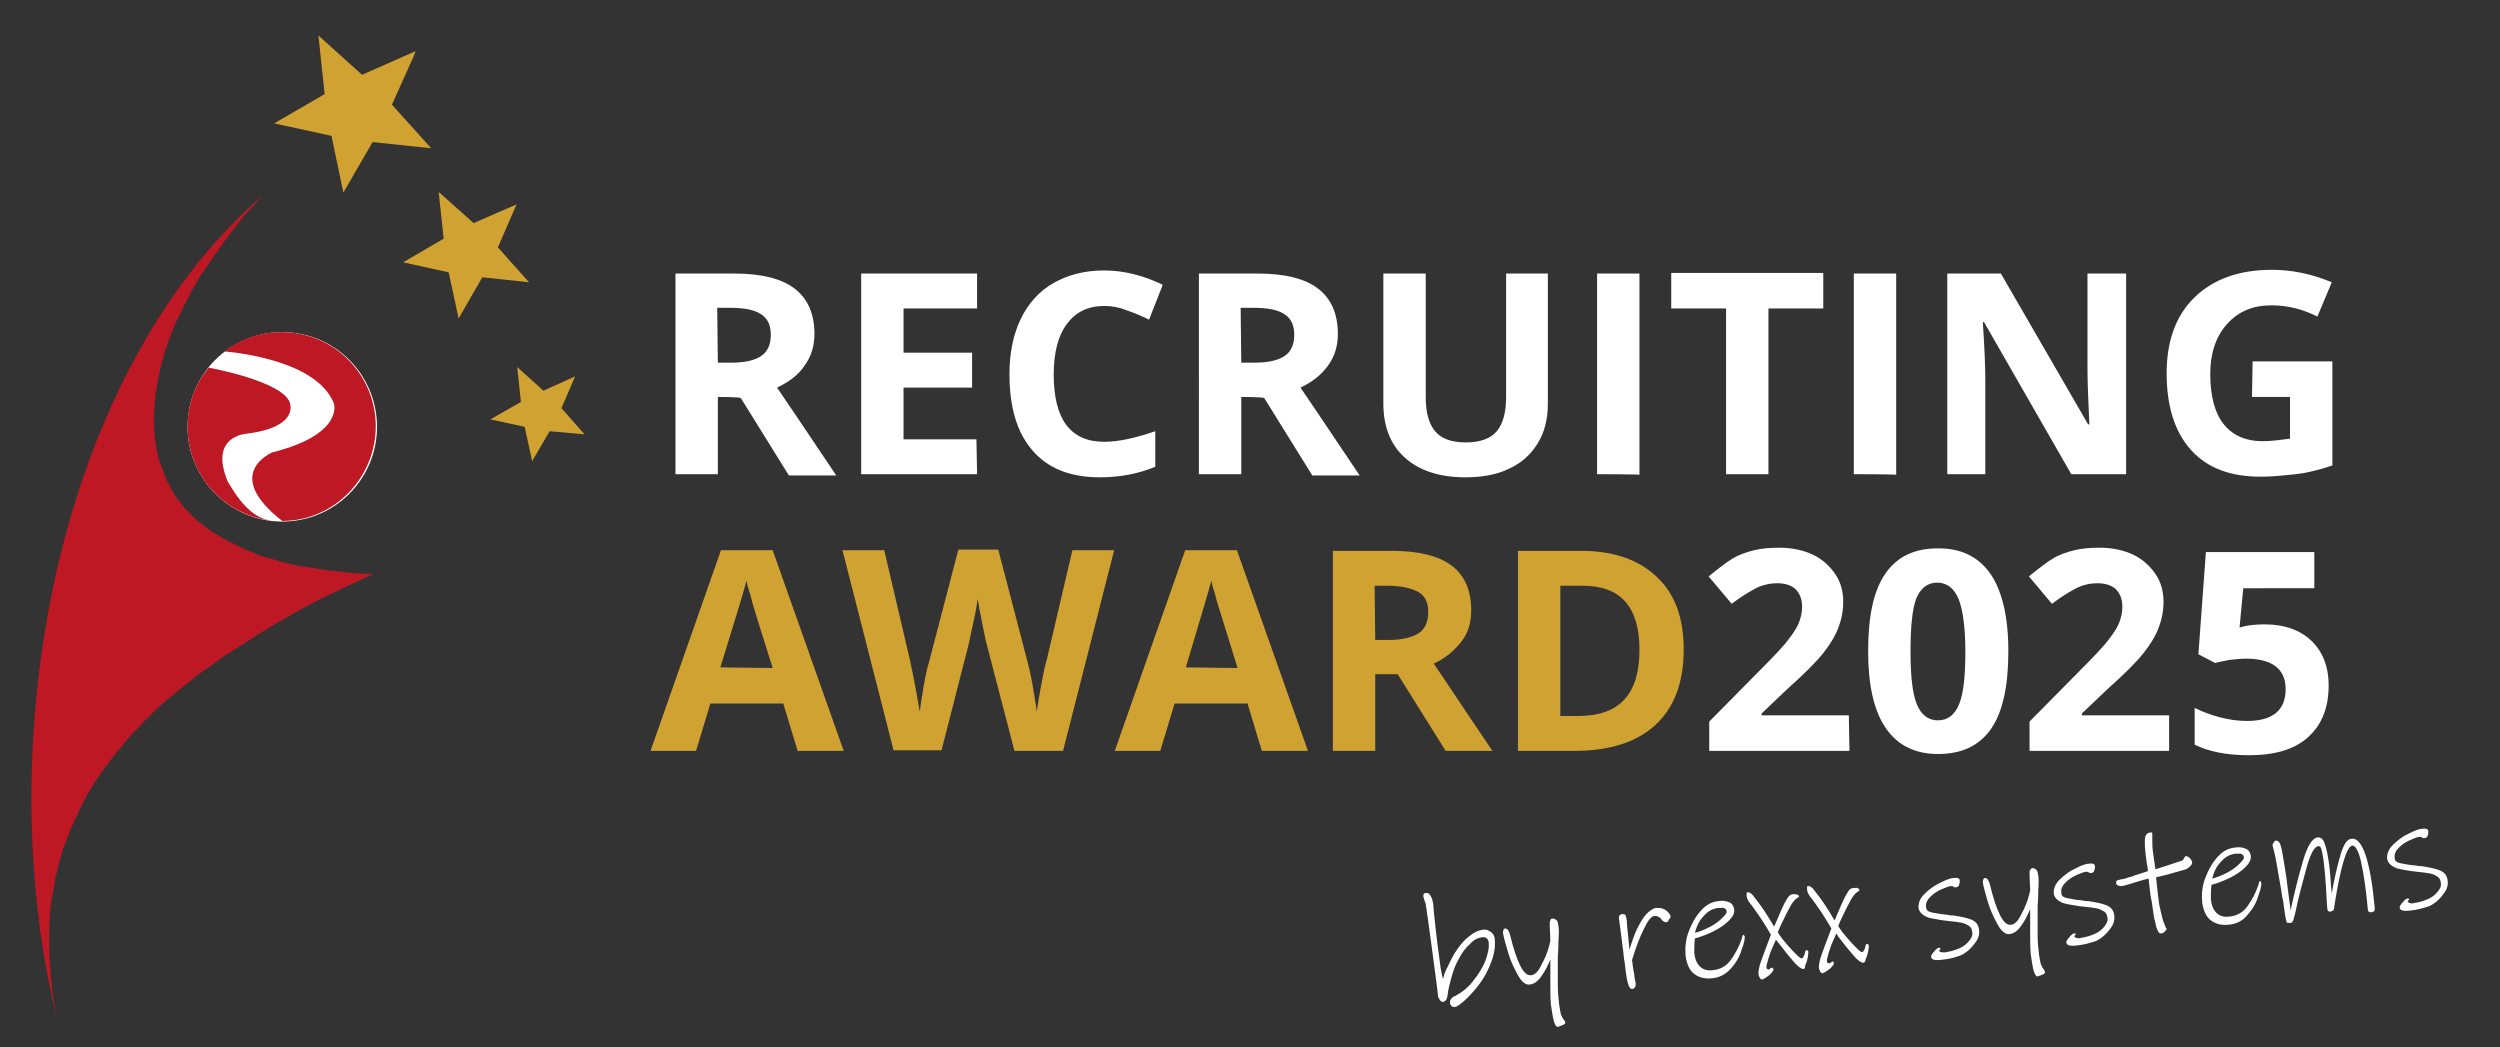 <?xml version="1.0" encoding="utf-8"?>
<!-- Generator: $$$/GeneralStr/196=Adobe Illustrator 27.6.0, SVG Export Plug-In . SVG Version: 6.00 Build 0)  -->
<svg version="1.1" id="Ebene_1" xmlns="http://www.w3.org/2000/svg" xmlns:xlink="http://www.w3.org/1999/xlink" x="0px" y="0px"
	 viewBox="0 0 401.2 168.1" style="enable-background:new 0 0 401.2 168.1;" xml:space="preserve">
<rect x="0" y="0" width="401.2" height="168.1" fill="#333333" stroke="none"/>
<style type="text/css">
	.st0{fill-rule:evenodd;clip-rule:evenodd;fill:#D0A231;}
	.st1{fill-rule:evenodd;clip-rule:evenodd;fill:#BD1823;}
	.st2{fill:#FFFFFF;}
	.st3{fill:#BD1823;}
	.st4{fill:#D0A231;}
</style>
<g>
	<g>
		<polygon class="st0" points="62.9,16.8 66.4,9 66.4,9 66.7,8.2 58.1,12 51.1,5.7 52.1,15.1 44,19.8 53.2,21.8 55.1,30.9 
			59.8,22.8 69.2,23.8 		"/>
		<polygon class="st0" points="79.9,39.7 82.9,32.8 76,35.8 70.4,30.8 71.2,38.3 64.7,42.1 72,43.7 73.6,51.1 77.4,44.5 84.9,45.3 
					"/>
		<polygon class="st0" points="90.1,65.5 92.3,60.4 87.2,62.7 83,58.9 83.6,64.5 78.7,67.3 84.2,68.5 85.4,74 88.2,69.2 93.8,69.7 
					"/>
	</g>
	<g>
		<path class="st1" d="M9.3,164.1c-0.1-0.3-0.1-0.7-0.2-1c-0.1-0.3-0.1-0.6-0.2-0.9c-0.1-0.8-0.3-1.6-0.4-2.4c0-0.2-0.1-0.4-0.1-0.6
			c-0.1-1-0.2-2-0.3-3c0-0.1,0-0.2,0-0.3C8,155,8,154.2,7.9,153.3c0-0.3,0-0.5,0-0.8c0-0.7,0-1.4,0-2.2c0-0.3,0-0.6,0-0.8
			c0-0.8,0.1-1.6,0.1-2.4c0-0.2,0-0.3,0-0.5c0.1-1,0.2-1.9,0.4-2.9c0-0.1,0.1-0.3,0.1-0.4c0.1-0.8,0.3-1.6,0.4-2.4
			c0.1-0.3,0.1-0.6,0.2-0.8c0.2-0.7,0.3-1.4,0.5-2c0.1-0.3,0.1-0.6,0.2-0.8c0.2-0.8,0.5-1.5,0.8-2.3c0.1-0.1,0.1-0.3,0.2-0.5
			c0.3-0.9,0.7-1.8,1.1-2.7c0.1-0.2,0.2-0.4,0.3-0.6c0.3-0.7,0.7-1.4,1-2.1c0.1-0.3,0.3-0.6,0.4-0.8c0.3-0.6,0.7-1.3,1.1-1.9
			c0.2-0.3,0.3-0.6,0.5-0.8c0.5-0.7,0.9-1.5,1.5-2.2c0.1-0.1,0.2-0.3,0.3-0.4c0.6-0.9,1.3-1.7,2-2.6c0.2-0.2,0.4-0.4,0.5-0.6
			c0.5-0.6,1.1-1.3,1.6-1.9c0.2-0.3,0.5-0.6,0.8-0.8c0.5-0.6,1.1-1.2,1.7-1.8c0.3-0.3,0.5-0.5,0.8-0.8c0.7-0.7,1.5-1.4,2.3-2.1
			c0.1-0.1,0.2-0.2,0.4-0.3c0.9-0.8,1.9-1.6,2.9-2.4c0.3-0.2,0.6-0.4,0.9-0.7c0.7-0.6,1.5-1.2,2.3-1.7c0.4-0.3,0.7-0.5,1.1-0.8
			c0.8-0.6,1.5-1.1,2.3-1.6c0.4-0.2,0.7-0.5,1.1-0.7c1.1-0.7,2.2-1.4,3.3-2.1c0.1-0.1,0.2-0.1,0.3-0.2c1.2-0.8,2.5-1.5,3.8-2.3
			c0.4-0.2,0.8-0.4,1.2-0.7c1-0.5,1.9-1.1,2.9-1.6c0.5-0.3,1-0.5,1.5-0.8c1-0.5,2-1,3.1-1.5c0.5-0.2,0.9-0.5,1.4-0.7
			c1.5-0.7,3.1-1.4,4.7-2.2c-1.3,0-2.6-0.1-3.9-0.2c-0.2,0-0.5,0-0.7-0.1c-1.2-0.1-2.4-0.2-3.5-0.4c-0.2,0-0.4-0.1-0.6-0.1
			C50.1,91.1,49,91,48,90.8h-0.1c-1.1-0.2-2.1-0.5-3-0.7c-0.2-0.1-0.4-0.1-0.6-0.2c-0.9-0.3-1.8-0.5-2.7-0.8
			c-0.2-0.1-0.3-0.1-0.4-0.2c-0.8-0.3-1.6-0.6-2.4-1c-0.1,0-0.1-0.1-0.2-0.1c-0.8-0.4-1.5-0.7-2.2-1.1c-0.1-0.1-0.3-0.2-0.4-0.2
			c-0.7-0.4-1.3-0.8-2-1.2c-0.1-0.1-0.2-0.1-0.3-0.2c-0.6-0.4-1.1-0.9-1.7-1.3c-0.1-0.1-0.1-0.1-0.2-0.1c-0.5-0.5-1-1-1.5-1.5
			c-0.1-0.1-0.2-0.2-0.3-0.3c-0.5-0.5-0.9-1-1.3-1.6c-0.1-0.1-0.1-0.2-0.2-0.2c-0.4-0.5-0.7-1.1-1-1.6c0-0.1-0.1-0.1-0.1-0.2
			c-0.3-0.6-0.6-1.2-0.9-1.8c0-0.1-0.1-0.2-0.1-0.4c-0.2-0.6-0.5-1.2-0.7-1.8c0-0.1,0-0.2-0.1-0.2c-0.2-0.6-0.3-1.2-0.4-1.8
			c0-0.1,0-0.2-0.1-0.3c-0.1-0.7-0.2-1.3-0.3-2c0-0.1,0-0.3,0-0.4c-0.1-0.7-0.1-1.4-0.1-2c0-0.1,0-0.1,0-0.2c0-0.7,0-1.3,0.1-2
			c0-0.1,0-0.2,0-0.3c0.1-0.7,0.1-1.4,0.2-2.1c0-0.1,0-0.3,0.1-0.4c0.1-0.7,0.2-1.5,0.4-2.2c0,0,0-0.1,0-0.2
			c0.2-0.7,0.3-1.4,0.5-2.1c0-0.1,0.1-0.2,0.1-0.4c0.2-0.7,0.4-1.5,0.7-2.2c0-0.1,0.1-0.3,0.1-0.4c0.3-0.8,0.5-1.5,0.9-2.2
			c0,0,0,0,0-0.1c0.3-0.7,0.6-1.5,1-2.2c0.1-0.1,0.1-0.3,0.2-0.4c0.3-0.7,0.7-1.5,1.1-2.2c0.1-0.1,0.1-0.3,0.2-0.4
			c0.4-0.8,0.8-1.5,1.2-2.2l0,0c0.4-0.8,0.9-1.5,1.4-2.2c0.1-0.1,0.2-0.3,0.3-0.4c0.5-0.7,0.9-1.4,1.4-2.1c0.1-0.1,0.2-0.2,0.3-0.4
			c0.5-0.7,1-1.4,1.5-2.1c0,0,0-0.1,0.1-0.1c0.5-0.7,1.1-1.4,1.6-2.1c0.1-0.1,0.2-0.3,0.3-0.4c0.5-0.7,1.1-1.3,1.7-2
			c0.1-0.1,0.2-0.2,0.3-0.3c0.6-0.6,1.1-1.3,1.7-1.9l0.1-0.1C8.1,60.9-1.6,120.9,9.3,164.1z"/>
		<g>
			<circle class="st2" cx="45.3" cy="68.5" r="15.1"/>
			<path class="st2" d="M30.1,68.5c0-8.4,6.8-15.2,15.2-15.2s15.2,6.8,15.2,15.2s-6.8,15.2-15.2,15.2S30.1,76.8,30.1,68.5"/>
			<path class="st1" d="M43.4,83.5h-0.2c-7.4-1-13.1-7.4-13.1-15c0-3.6,1.2-6.9,3.4-9.5c0,0,12.7,2.3,13.1,6c0,0.1,1,3.6-7,4.6
				c0,0-6.2,0.3-3,7.8C36.7,77.3,39.4,83.1,43.4,83.5"/>
			<path class="st3" d="M45.3,83.6c-9.8-7.6-1.6-11-1.6-11c11.5-2.9,9.9-7.8,9.9-7.8C50.8,57.4,36,56.4,36,56.4
				c2.6-2,5.8-3.1,9.2-3.1c8.4,0,15.1,6.8,15.1,15.1S53.6,83.6,45.3,83.6"/>
		</g>
	</g>
</g>
<g>
	<path class="st2" d="M115.2,63.7v12.4h-6.8V43.9h9.4c4.4,0,7.6,0.8,9.7,2.4c2.1,1.6,3.2,4,3.2,7.3c0,1.9-0.5,3.6-1.6,5.1
		c-1,1.5-2.5,2.6-4.4,3.5c4.9,7.2,8,11.9,9.5,14.1h-7.6l-7.7-12.4C118.8,63.7,115.2,63.7,115.2,63.7z M115.2,58.2h2.2
		c2.2,0,3.8-0.4,4.8-1.1s1.5-1.8,1.5-3.4c0-1.5-0.5-2.6-1.6-3.3s-2.7-1-4.9-1h-2.1L115.2,58.2L115.2,58.2z"/>
	<path class="st2" d="M156.8,76.1h-18.6V43.9h18.6v5.6H145v7.1h11v5.6h-11v8.3h11.7L156.8,76.1L156.8,76.1z"/>
	<path class="st2" d="M177.2,49.1c-2.6,0-4.6,1-6,2.9s-2.1,4.6-2.1,8.1c0,7.2,2.7,10.8,8.1,10.8c2.3,0,5-0.6,8.2-1.7v5.7
		c-2.6,1.1-5.6,1.7-8.9,1.7c-4.7,0-8.3-1.4-10.8-4.3S162,65.4,162,60c0-3.3,0.6-6.3,1.8-8.8s3-4.5,5.3-5.8s5-2,8.1-2
		s6.3,0.8,9.4,2.3l-2.2,5.6c-1.2-0.6-2.4-1.1-3.6-1.5C179.6,49.3,178.4,49.1,177.2,49.1z"/>
	<path class="st2" d="M199.2,63.7v12.4h-6.8V43.9h9.4c4.4,0,7.6,0.8,9.7,2.4c2.1,1.6,3.2,4,3.2,7.3c0,1.9-0.5,3.6-1.6,5.1
		s-2.5,2.6-4.4,3.5c4.9,7.2,8,11.9,9.5,14.1h-7.6l-7.7-12.4C202.8,63.7,199.2,63.7,199.2,63.7z M199.2,58.2h2.2
		c2.2,0,3.8-0.4,4.8-1.1s1.5-1.8,1.5-3.4c0-1.5-0.5-2.6-1.6-3.3s-2.7-1-4.9-1h-2.1L199.2,58.2C199.1,58.2,199.2,58.2,199.2,58.2z"/>
	<path class="st2" d="M248.4,43.9v20.9c0,2.4-0.5,4.5-1.6,6.3s-2.6,3.2-4.6,4.1c-2,1-4.4,1.4-7.1,1.4c-4.1,0-7.4-1.1-9.7-3.2
		s-3.4-5-3.4-8.7V43.9h6.8v19.8c0,2.5,0.5,4.3,1.5,5.5s2.6,1.8,5,1.8c2.2,0,3.9-0.6,4.9-1.8c1-1.2,1.5-3,1.5-5.5V43.9H248.4z"/>
	<path class="st2" d="M256.3,76.1V43.9h6.8v32.3C263.2,76.1,256.3,76.1,256.3,76.1z"/>
	<path class="st2" d="M283.8,76.1H277V49.5h-8.8v-5.7h24.4v5.7h-8.8L283.8,76.1L283.8,76.1z"/>
	<path class="st2" d="M297.5,76.1V43.9h6.8v32.3C304.3,76.1,297.5,76.1,297.5,76.1z"/>
	<path class="st2" d="M341.1,76.1h-8.7l-14-24.4h-0.2c0.3,4.3,0.4,7.4,0.4,9.2v15.2h-6.1V43.9h8.6l14,24.2h0.2
		c-0.2-4.2-0.3-7.2-0.3-8.9V43.9h6.2v32.2H341.1z"/>
	<path class="st2" d="M361.5,58h12.8v16.7c-2.1,0.7-4,1.2-5.9,1.4s-3.7,0.4-5.6,0.4c-4.9,0-8.6-1.4-11.2-4.3s-3.9-7-3.9-12.3
		c0-5.2,1.5-9.3,4.5-12.2s7.1-4.4,12.4-4.4c3.3,0,6.5,0.7,9.6,2l-2.3,5.5c-2.4-1.2-4.8-1.8-7.4-1.8c-3,0-5.3,1-7.1,3
		c-1.8,2-2.7,4.7-2.7,8c0,3.5,0.7,6.2,2.1,8s3.5,2.8,6.3,2.8c1.4,0,2.9-0.2,4.4-0.4v-6.7h-6.1L361.5,58C361.4,58,361.5,58,361.5,58z
		"/>
</g>
<g>
	<path class="st4" d="M128,120.5l-2.3-7.6H114l-2.3,7.6h-7.3l11.3-32.2h8.3l11.4,32.2H128z M124,107.2c-2.2-6.9-3.4-10.8-3.6-11.8
		c-0.3-0.9-0.5-1.6-0.6-2.2c-0.5,1.9-1.9,6.5-4.2,13.9L124,107.2L124,107.2z"/>
	<path class="st4" d="M170.6,120.5h-7.8l-4.4-16.9c-0.2-0.6-0.4-1.8-0.8-3.7c-0.4-1.9-0.6-3.1-0.7-3.8c-0.1,0.8-0.3,2.1-0.7,3.8
		s-0.6,3-0.8,3.7l-4.3,16.8h-7.7l-8.2-32.1h6.7l4.1,17.5c0.7,3.2,1.2,6,1.6,8.4c0.1-0.8,0.3-2.1,0.6-3.9s0.6-3.1,0.9-4.1l4.7-18h6.4
		l4.7,18c0.2,0.8,0.5,2,0.8,3.7s0.5,3.1,0.7,4.3c0.1-1.1,0.4-2.6,0.7-4.3c0.3-1.7,0.6-3.1,0.9-4.1l4.1-17.5h6.7L170.6,120.5z"/>
	<path class="st4" d="M202.5,120.5l-2.3-7.6h-11.7l-2.3,7.6h-7.3l11.3-32.2h8.3l11.4,32.2H202.5z M198.6,107.2
		c-2.1-6.9-3.4-10.8-3.6-11.8c-0.3-0.9-0.5-1.6-0.6-2.2c-0.5,1.9-1.9,6.5-4.1,13.9L198.6,107.2L198.6,107.2z"/>
	<path class="st4" d="M220.7,108.2v12.3h-6.8V88.4h9.4c4.4,0,7.6,0.8,9.7,2.4c2.1,1.6,3.1,4,3.1,7.2c0,1.9-0.5,3.6-1.6,5
		s-2.5,2.6-4.4,3.5c4.8,7.2,8,11.9,9.4,14H232l-7.7-12.3H220.7L220.7,108.2L220.7,108.2z M220.7,102.7h2.2c2.1,0,3.7-0.4,4.8-1.1
		c1-0.7,1.5-1.8,1.5-3.4c0-1.5-0.5-2.6-1.6-3.2s-2.7-1-4.9-1h-2.1L220.7,102.7L220.7,102.7z"/>
	<path class="st4" d="M270.2,104.2c0,5.3-1.5,9.3-4.5,12.1s-7.4,4.2-13,4.2h-9.1V88.4h10.1c5.2,0,9.3,1.4,12.2,4.2
		C268.8,95.3,270.2,99.2,270.2,104.2z M263.1,104.3c0-6.9-3-10.3-9.1-10.3h-3.6v20.9h2.9C259.9,114.9,263.1,111.4,263.1,104.3z"/>
</g>
<g>
	<path class="st2" d="M296.8,120.5h-22.5v-4.7l8.1-8.2c2.4-2.4,4-4.1,4.7-5.1c0.7-0.9,1.3-1.8,1.6-2.6s0.5-1.6,0.5-2.5
		c0-1.3-0.4-2.2-1.1-2.9c-0.7-0.6-1.7-0.9-2.9-0.9c-1.2,0-2.5,0.3-3.6,0.9s-2.4,1.4-3.7,2.4l-3.7-4.4c1.6-1.3,2.9-2.3,3.9-2.9
		s2.2-1,3.4-1.3s2.6-0.4,4.1-0.4c2,0,3.8,0.4,5.3,1.1s2.7,1.8,3.6,3.1s1.3,2.8,1.3,4.5c0,1.5-0.3,2.9-0.8,4.2
		c-0.5,1.3-1.3,2.6-2.4,4s-3,3.3-5.8,5.8l-4.1,3.9v0.3h14L296.8,120.5L296.8,120.5z"/>
	<path class="st2" d="M322.3,104.5c0,5.6-0.9,9.8-2.8,12.5s-4.7,4-8.5,4c-3.7,0-6.5-1.4-8.4-4.2s-2.8-6.9-2.8-12.3
		c0-5.7,0.9-9.8,2.8-12.5s4.6-4,8.5-4c3.7,0,6.5,1.4,8.4,4.2C321.3,94.9,322.3,99,322.3,104.5z M306.6,104.5c0,3.9,0.3,6.8,1,8.5
		s1.8,2.6,3.4,2.6s2.7-0.9,3.4-2.6s1-4.5,1-8.4s-0.4-6.8-1.1-8.5s-1.9-2.6-3.4-2.6c-1.6,0-2.7,0.9-3.4,2.6
		C306.9,97.7,306.6,100.5,306.6,104.5z"/>
	<path class="st2" d="M348.1,120.5h-22.4v-4.7l8.1-8.2c2.4-2.4,4-4.1,4.7-5.1c0.7-0.9,1.3-1.8,1.6-2.6s0.5-1.6,0.5-2.5
		c0-1.3-0.4-2.2-1.1-2.9c-0.7-0.6-1.7-0.9-2.9-0.9c-1.2,0-2.5,0.3-3.6,0.9s-2.4,1.4-3.7,2.4l-3.7-4.4c1.6-1.3,2.9-2.3,3.9-2.9
		s2.2-1,3.4-1.3s2.6-0.4,4.1-0.4c2,0,3.8,0.4,5.3,1.1s2.7,1.8,3.6,3.1s1.3,2.8,1.3,4.5c0,1.5-0.3,2.9-0.8,4.2
		c-0.5,1.3-1.3,2.6-2.4,4s-3,3.3-5.8,5.8l-4.1,3.9v0.3h14V120.5L348.1,120.5z"/>
	<path class="st2" d="M363.5,100.2c3.1,0,5.6,0.9,7.4,2.6c1.8,1.7,2.8,4.1,2.8,7.2c0,3.6-1.1,6.3-3.3,8.3s-5.4,2.9-9.5,2.9
		c-3.6,0-6.5-0.6-8.7-1.7v-5.9c1.2,0.6,2.5,1.1,4,1.5c1.5,0.4,3,0.6,4.4,0.6c4.1,0,6.2-1.7,6.2-5.1c0-3.2-2.1-4.9-6.4-4.9
		c-0.8,0-1.6,0.1-2.6,0.2c-0.9,0.2-1.7,0.3-2.3,0.5l-2.7-1.4l1.2-16.4h17.4v5.8H360l-0.6,6.3l0.8-0.2
		C361.1,100.3,362.2,100.2,363.5,100.2z"/>
</g>
<g>
	<path class="st2" d="M235,160.6c-0.7,0.6-1.2,1-1.6,1c-0.2,0-0.3,0-0.5-0.2c-0.1-0.1-0.2-0.3-0.2-0.5c0-0.2,0-0.4,0.2-0.6
		c0.1-0.2,0.4-0.4,0.7-0.5c1.1-0.6,2.1-1.4,2.9-2.5c0.8-1,1.5-2.1,1.9-3.2c0.4-1.1,0.6-2,0.5-2.8c0-0.3-0.1-0.5-0.3-0.7
		s-0.4-0.2-0.7-0.2c-0.7,0.1-1.4,0.4-2,1.1c-0.7,0.6-1.3,1.4-1.8,2.4c-0.4,0.7-0.8,1.6-1.1,2.7s-0.6,2.1-0.7,3.2
		c-0.1,0.6-0.3,0.9-0.8,1c-0.1,0-0.3-0.1-0.4-0.3c-0.2-0.2-0.2-0.4-0.3-0.5c-0.2-1.9-0.6-4.7-1.1-8.5c-0.5-3.7-0.8-5.8-0.9-6.4
		c0-0.1,0-0.2-0.1-0.3c0-0.1-0.1-0.2-0.1-0.3c0-0.1-0.1-0.2-0.1-0.3c0-0.1,0-0.2-0.1-0.3c0-0.4,0.1-0.6,0.5-0.6
		c0.3,0,0.5,0.1,0.7,0.5c0.2,0.3,0.3,0.7,0.4,1.2l0.1,1.3c0.4,3.9,0.8,7,1.1,9.1c0.2,1,0.3,1.6,0.4,1.7c0.1-0.6,0.3-1.2,0.7-1.9
		c0.3-0.7,0.7-1.4,1-2c0.7-1.1,1.4-2.1,2.3-2.8c0.8-0.7,1.6-1.1,2.4-1.2c0.5-0.1,0.9,0.1,1.3,0.4c0.4,0.3,0.6,0.8,0.6,1.4
		c0.1,1.4-0.3,3-1.2,4.8C237.9,157.5,236.6,159.1,235,160.6z"/>
	<path class="st2" d="M250.1,151c0,1.5-0.1,2.3-0.1,2.5c0,2.1,0,3.6,0,4.7c0,1.1,0.1,2,0.2,2.9c0.1,0.7,0.2,1.3,0.3,1.7
		c0.2,0.4,0.3,0.7,0.5,0.9c0.2,0.2,0.2,0.4,0.2,0.4c0,0.1-0.1,0.3-0.4,0.4c-0.3,0.1-0.5,0.2-0.8,0.3c-0.2,0-0.4-0.2-0.6-0.8
		c-0.2-0.6-0.3-1.5-0.5-2.7c-0.1-0.9-0.1-2.2-0.1-3.8l0-3.5c-0.4,0.9-0.8,1.8-1.4,2.6c-0.6,0.9-1.2,1.3-1.9,1.4
		c-0.6,0.1-1.3-0.4-1.9-1.5c-0.6-1.1-1.2-2.3-1.6-3.7c-0.4-1.4-0.7-2.4-0.8-3.1c0-0.4,0.1-0.6,0.3-0.7c0.4,0,0.6,0.3,0.8,0.9
		c1.1,4.5,2.2,6.8,3.4,6.6c0.4,0,0.8-0.3,1.1-0.7c0.3-0.4,0.6-1,1-1.8c0.2-0.4,0.4-0.9,0.6-1.5c0.2-0.6,0.3-1.1,0.4-1.5l-0.1-2.5
		c0-0.4,0-0.7,0.1-0.8c0-0.2,0.2-0.3,0.4-0.3c0.2,0,0.3,0.1,0.5,0.2s0.3,0.4,0.3,0.5C250.2,148.9,250.2,149.7,250.1,151z"/>
	<path class="st2" d="M267.4,148c-0.1,0-0.2,0-0.4-0.1c-0.1-0.1-0.3-0.2-0.4-0.4c-0.1-0.2-0.3-0.3-0.5-0.4c-0.2-0.1-0.4-0.1-0.6-0.1
		c-0.5,0-1.1,0.8-1.7,2.1c-0.7,1.4-1.3,3-1.9,5c0.1,0.4,0.1,0.9,0.2,1.4s0.2,1,0.2,1.3l0.2,1c0,0.2,0,0.4-0.1,0.6s-0.3,0.3-0.5,0.3
		c-0.3,0-0.5-0.3-0.7-1.1c-0.2-0.7-0.3-1.8-0.5-3.3c-0.1-0.4-0.1-0.9-0.2-1.6c-0.1-0.7-0.2-1.5-0.3-2.4c-0.2-1.4-0.3-2.4-0.4-3
		c0-0.4,0.2-0.6,0.6-0.6c0.3,0,0.5,0.1,0.5,0.3c0.1,0.2,0.2,0.7,0.2,1.4l0.4,4c0.4-1.3,0.8-2.5,1.3-3.5c0.5-1,1-1.8,1.5-2.3
		c0.5-0.5,1-0.8,1.4-0.9c0.4,0,0.7,0,1.1,0.1c0.3,0.1,0.6,0.3,0.9,0.6c0.2,0.2,0.4,0.5,0.4,0.7c0,0.1-0.1,0.3-0.3,0.5
		C267.7,147.9,267.6,148,267.4,148z"/>
	<path class="st2" d="M280,150.4c0,0.3-0.1,1-0.5,2c-0.3,1.1-0.9,2.1-1.7,3s-1.8,1.5-3.1,1.6c-1.1,0.1-2-0.1-2.8-0.7
		s-1.2-1.6-1.4-2.9c-0.1-1.3,0-2.6,0.5-3.9c0.5-1.3,1.1-2.4,2-3.4s1.8-1.4,2.9-1.5c0.6-0.1,1.1,0,1.6,0.2c0.5,0.2,0.7,0.6,0.8,1.1
		c0.1,0.6-0.2,1.2-0.8,1.8c-0.6,0.6-1.4,1.2-2.4,1.7c-1,0.5-2,0.9-3.1,1.2c-0.1,0.8-0.1,1.5-0.1,2.3c0.1,1,0.4,1.7,0.9,2.2
		c0.5,0.5,1.2,0.7,2,0.6c1.3-0.1,2.3-0.7,3-1.7c0.7-1,1.3-2.1,1.7-3.3c0-0.1,0.1-0.2,0.1-0.4c0.1-0.2,0.1-0.3,0.2-0.3
		C279.9,150.1,280,150.2,280,150.4z M275.7,145.7c-0.6,0.1-1.2,0.3-1.8,0.8c-0.5,0.5-1,1-1.3,1.6s-0.5,1.2-0.6,1.6
		c0.8-0.2,1.5-0.5,2.3-0.9c0.8-0.4,1.5-0.9,2-1.4c0.5-0.5,0.8-0.8,0.8-1.1c0-0.3-0.2-0.5-0.5-0.6
		C276.4,145.7,276.1,145.7,275.7,145.7z"/>
	<path class="st2" d="M289.4,155.5c-0.3,0-0.8-0.3-1.5-1.1c-0.7-0.8-1.5-1.8-2.5-3.1l-0.4-0.5c-0.3,0.6-0.5,1.2-0.7,1.6
		c-0.2,0.4-0.3,0.9-0.5,1.4c-0.2,0.8-0.4,1.3-0.3,1.5c0,0.2,0.2,0.3,0.4,0.3c0,0,0.1-0.1,0.2-0.2c0.1-0.1,0.2-0.1,0.2-0.1
		c0.1,0,0.2,0,0.2,0.1c0.1,0,0.1,0.1,0.1,0.2c0,0.1-0.1,0.3-0.3,0.5c-0.2,0.3-0.5,0.5-0.8,0.7c-0.3,0.2-0.5,0.3-0.7,0.4
		c-0.1,0-0.3-0.1-0.4-0.3c-0.1-0.2-0.2-0.4-0.2-0.7c0-0.4,0.1-1.1,0.4-1.9c0.3-0.8,0.7-2,1.3-3.5l0.3-0.8c-0.4-0.7-0.9-1.5-1.6-2.6
		c-0.7-1-1.3-1.9-1.8-2.5c-0.3-0.4-0.5-0.8-0.5-1.2c0-0.2,0-0.3,0-0.4c0-0.1,0.1-0.1,0.2-0.1c0.2,0,0.3,0,0.5,0.2
		c0.2,0.1,0.4,0.4,0.7,0.8c0.9,1.1,1.9,2.6,3,4.5c0.1-0.1,0.2-0.5,0.5-1.1c0.4-1,0.8-1.9,1.2-2.7c0.3-0.5,0.5-0.9,0.7-1.1
		c0.2-0.2,0.4-0.3,0.8-0.3c0.5,0,0.7,0.1,0.8,0.3c0,0.1,0,0.1-0.1,0.2c0,0-0.2,0.1-0.3,0.2c-0.2,0.1-0.3,0.3-0.5,0.5
		c-0.3,0.3-0.6,1-1.1,1.9c-0.5,1-1,2-1.4,3c0.4,0.7,0.9,1.3,1.5,2c0.6,0.7,1.1,1.2,1.5,1.6c0.4,0.4,0.7,0.6,0.8,0.6
		c0.2,0,0.4-0.3,0.5-0.7c0-0.1,0.1-0.2,0.1-0.4c0-0.1,0.1-0.2,0.2-0.2c0.2,0,0.3,0.1,0.3,0.2c0,0.2,0,0.5-0.1,1
		c-0.1,0.4-0.2,0.9-0.4,1.2C289.7,155.3,289.6,155.5,289.4,155.5z"/>
	<path class="st2" d="M299,154.5c-0.3,0-0.8-0.3-1.5-1.1c-0.7-0.8-1.5-1.8-2.5-3.1l-0.3-0.5c-0.3,0.6-0.5,1.2-0.7,1.6
		c-0.2,0.4-0.3,0.9-0.5,1.4c-0.2,0.8-0.4,1.3-0.3,1.5c0,0.2,0.2,0.3,0.4,0.3c0.1,0,0.1-0.1,0.2-0.1c0.1-0.1,0.2-0.1,0.2-0.2
		c0.1,0,0.2,0,0.2,0.1c0.1,0,0.1,0.1,0.1,0.2c0,0.1-0.1,0.3-0.3,0.5c-0.2,0.3-0.5,0.5-0.8,0.7c-0.3,0.2-0.5,0.3-0.7,0.4
		c-0.1,0-0.3-0.1-0.4-0.3c-0.1-0.2-0.2-0.4-0.2-0.7c0-0.4,0.1-1.1,0.4-1.9c0.3-0.8,0.7-2,1.3-3.5l0.3-0.8c-0.4-0.7-0.9-1.5-1.6-2.6
		c-0.7-1-1.3-1.9-1.8-2.5c-0.3-0.4-0.5-0.8-0.5-1.2c0-0.2,0-0.3,0-0.4c0-0.1,0.1-0.1,0.2-0.1c0.1,0,0.3,0,0.5,0.2
		c0.2,0.1,0.4,0.4,0.7,0.8c0.9,1.1,1.9,2.6,3,4.5c0.1-0.1,0.2-0.5,0.5-1.1c0.4-1,0.8-1.9,1.2-2.7c0.3-0.5,0.5-0.9,0.7-1.1
		c0.2-0.2,0.4-0.3,0.8-0.3c0.5-0.1,0.7,0.1,0.8,0.3c0,0.1,0,0.1-0.1,0.2c0,0-0.2,0.1-0.3,0.2c-0.2,0.1-0.3,0.3-0.5,0.5
		c-0.3,0.3-0.6,1-1.1,1.9c-0.5,1-1,2-1.4,3c0.4,0.7,0.9,1.3,1.5,2s1.1,1.2,1.5,1.6c0.4,0.4,0.7,0.6,0.8,0.6c0.2,0,0.4-0.3,0.5-0.7
		c0-0.1,0.1-0.2,0.1-0.4c0-0.1,0.1-0.2,0.2-0.2c0.2,0,0.3,0.1,0.3,0.2c0,0.2,0,0.5-0.1,1c-0.1,0.4-0.2,0.9-0.4,1.2
		C299.4,154.3,299.2,154.5,299,154.5z"/>
	<path class="st2" d="M311.8,154c-0.7,0.1-1.2,0.1-1.5,0c-0.3-0.1-0.4-0.3-0.4-0.5c0-0.1,0.1-0.4,0.5-0.8c0.3-0.4,0.6-0.6,0.7-0.6
		c0.2,0,0.3,0,0.3,0.1c0,0.1,0,0.1-0.1,0.2c-0.1,0.1-0.1,0.1-0.1,0.2c0,0.1,0.1,0.1,0.3,0.2c0.2,0,0.5,0.1,0.8,0
		c0.7-0.1,1.4-0.3,2.1-0.6s1.2-0.7,1.6-1.2c0.4-0.5,0.6-0.9,0.5-1.4c0-0.4-0.2-0.8-0.5-1c-0.3-0.2-0.7-0.4-1.1-0.5
		c-0.4-0.1-1.2-0.2-2.2-0.3c-1.1-0.1-2-0.3-2.6-0.4c-0.6-0.1-1.1-0.3-1.5-0.6c-0.4-0.3-0.6-0.6-0.7-1c-0.1-0.8,0.2-1.6,0.9-2.3
		c0.7-0.7,1.6-1.4,2.5-1.8c1-0.5,1.7-0.8,2.3-0.8c0.6-0.1,0.9,0.1,0.9,0.4c0,0.2,0,0.4-0.1,0.7c-0.1,0.3-0.3,0.4-0.6,0.4
		c-0.1,0-0.2,0-0.3-0.1c-0.1-0.1-0.2-0.1-0.4-0.1c-0.3,0-0.8,0.2-1.5,0.5c-0.7,0.3-1.3,0.7-1.8,1.2c-0.5,0.5-0.8,1-0.7,1.7
		c0,0.4,0.3,0.7,0.8,0.8c0.5,0.1,1.4,0.3,2.6,0.4c0.2,0,0.3,0.1,0.5,0.1c0.2,0,0.3,0,0.4,0c1.3,0.2,2.3,0.4,3,0.7
		c0.7,0.3,1.1,0.8,1.2,1.6c0.1,0.7-0.1,1.5-0.7,2.2c-0.5,0.7-1.2,1.4-2.2,1.9C313.9,153.6,312.9,153.9,311.8,154z"/>
	<path class="st2" d="M327.1,142.9c0,1.5-0.1,2.3-0.1,2.5c0,2.1,0,3.6,0,4.7s0.1,2,0.2,2.9c0.1,0.7,0.2,1.3,0.3,1.7
		c0.2,0.4,0.3,0.7,0.5,0.9c0.1,0.2,0.2,0.4,0.2,0.4c0,0.1-0.1,0.3-0.4,0.4c-0.3,0.1-0.5,0.2-0.8,0.3c-0.2,0-0.4-0.2-0.6-0.8
		c-0.2-0.6-0.3-1.5-0.5-2.7c-0.1-0.9-0.1-2.2-0.1-3.8l0-3.5c-0.4,0.9-0.8,1.8-1.4,2.6c-0.6,0.9-1.2,1.3-1.9,1.4
		c-0.6,0.1-1.3-0.4-1.9-1.5c-0.6-1.1-1.2-2.3-1.6-3.7s-0.7-2.4-0.8-3.1c0-0.4,0.1-0.6,0.3-0.7c0.4,0,0.6,0.3,0.8,0.9
		c1.1,4.5,2.2,6.8,3.4,6.6c0.4,0,0.8-0.3,1.1-0.7c0.3-0.4,0.6-1,1-1.8c0.2-0.4,0.4-0.9,0.6-1.5c0.2-0.6,0.3-1.1,0.4-1.5l-0.1-2.5
		c0-0.4,0-0.7,0.1-0.8s0.2-0.3,0.4-0.3c0.2,0,0.3,0.1,0.5,0.2c0.2,0.2,0.3,0.4,0.3,0.5C327.2,140.8,327.2,141.6,327.1,142.9z"/>
	<path class="st2" d="M333.5,151.7c-0.7,0.1-1.2,0.1-1.5,0c-0.3-0.1-0.4-0.3-0.4-0.5c0-0.1,0.1-0.4,0.5-0.8c0.3-0.4,0.6-0.6,0.7-0.6
		c0.2,0,0.3,0,0.3,0.1c0,0.1,0,0.1-0.1,0.2s-0.1,0.1-0.1,0.2c0,0.1,0.1,0.1,0.3,0.2s0.5,0.1,0.8,0c0.7-0.1,1.4-0.3,2.1-0.6
		c0.7-0.3,1.2-0.7,1.6-1.2c0.4-0.5,0.6-0.9,0.5-1.4c0-0.4-0.2-0.8-0.5-1c-0.3-0.2-0.7-0.4-1.1-0.5s-1.2-0.2-2.2-0.3
		c-1.1-0.1-2-0.3-2.6-0.4c-0.6-0.1-1.1-0.3-1.5-0.6c-0.4-0.3-0.6-0.6-0.7-1c-0.1-0.8,0.2-1.6,0.9-2.3s1.6-1.4,2.5-1.8
		c1-0.5,1.7-0.8,2.3-0.8c0.6-0.1,0.9,0.1,0.9,0.4c0,0.2,0,0.4-0.1,0.7c-0.1,0.3-0.3,0.4-0.6,0.4c-0.1,0-0.2,0-0.3-0.1
		c-0.1-0.1-0.2-0.1-0.4-0.1c-0.3,0-0.8,0.2-1.5,0.5c-0.7,0.3-1.3,0.7-1.8,1.2c-0.5,0.5-0.8,1-0.7,1.7c0,0.4,0.3,0.7,0.8,0.8
		c0.5,0.1,1.3,0.3,2.6,0.4c0.2,0,0.3,0.1,0.5,0.1c0.2,0,0.3,0,0.4,0c1.3,0.2,2.3,0.4,3,0.7c0.7,0.3,1.1,0.8,1.2,1.6
		c0.1,0.7-0.1,1.5-0.7,2.2c-0.5,0.7-1.2,1.4-2.2,1.9C335.5,151.3,334.5,151.6,333.5,151.7z"/>
	<path class="st2" d="M350.1,139.7c-1.5,0.4-2.3,0.7-2.5,0.7l-1.6,0.4c0.1,0.9,0.2,1.8,0.3,2.7s0.2,1.8,0.4,2.5
		c0.2,1,0.4,1.7,0.6,2.2s0.3,0.8,0.4,0.8c0,0.2-0.1,0.3-0.3,0.5c-0.2,0.2-0.4,0.3-0.6,0.3c-0.1,0-0.2,0-0.3-0.1
		c-0.1-0.1-0.1-0.1-0.2-0.3c-0.1-0.2-0.3-0.6-0.4-1.3c-0.2-0.6-0.3-1.3-0.4-2.1c-0.1-0.7-0.2-1.5-0.4-2.4c-0.1-0.9-0.2-1.8-0.3-2.6
		c-0.9,0.2-1.8,0.5-2.8,0.8c-0.9,0.3-1.4,0.4-1.5,0.4c-0.2,0-0.4,0-0.6-0.1c-0.2-0.1-0.3-0.2-0.3-0.4c0-0.2,0-0.4,0.2-0.4
		c0.1-0.1,0.4-0.1,0.7-0.2c0.2,0,0.6-0.1,1.1-0.3c0.5-0.1,0.8-0.2,0.9-0.3c1.1-0.3,1.8-0.6,2.2-0.7c0-0.3-0.1-0.8-0.2-1.4
		c-0.1-0.8-0.2-1.3-0.2-1.7c-0.1-0.6-0.1-1.1-0.1-1.5s0-0.7,0.1-1c0.1-0.3,0.3-0.5,0.7-0.6c0.1,0,0.3,0,0.3,0c0.1,0,0.1,0.1,0.1,0.3
		c0,0.1,0,0.4,0,0.9c0,0.5,0,1.1,0.1,1.9c0.1,0.6,0.2,1.3,0.3,2.1l0.1,0.7c0.7-0.2,2.2-0.7,4.3-1.4c0.1,0,0.2-0.2,0.3-0.4
		c0.1-0.2,0.2-0.3,0.3-0.3c0.2,0,0.4,0.1,0.6,0.3c0.2,0.2,0.3,0.4,0.4,0.6c0,0.3-0.1,0.5-0.3,0.7
		C351.1,139.4,350.7,139.6,350.1,139.7z"/>
	<path class="st2" d="M362.9,141.8c0,0.3-0.1,1-0.5,2c-0.3,1.1-0.9,2.1-1.7,3c-0.8,1-1.8,1.5-3.1,1.6c-1.1,0.1-2-0.1-2.8-0.7
		c-0.8-0.6-1.2-1.6-1.4-2.9c-0.1-1.3,0-2.6,0.5-3.9c0.5-1.3,1.1-2.4,2-3.4s1.8-1.4,2.9-1.5c0.6-0.1,1.1,0,1.6,0.2
		c0.5,0.2,0.7,0.6,0.8,1.1c0.1,0.6-0.2,1.2-0.8,1.8c-0.6,0.6-1.4,1.2-2.4,1.7s-2,0.9-3.1,1.2c-0.1,0.8-0.1,1.5-0.1,2.3
		c0.1,1,0.4,1.7,0.9,2.2c0.5,0.5,1.2,0.7,2,0.6c1.3-0.1,2.3-0.7,3-1.7s1.3-2.1,1.7-3.3c0-0.1,0.1-0.2,0.1-0.4
		c0.1-0.2,0.1-0.3,0.2-0.3C362.8,141.4,362.9,141.5,362.9,141.8z M358.7,137c-0.6,0.1-1.2,0.3-1.8,0.8c-0.5,0.5-1,1-1.3,1.6
		c-0.3,0.6-0.5,1.2-0.6,1.6c0.8-0.2,1.5-0.5,2.3-0.9c0.8-0.4,1.5-0.9,2-1.4c0.5-0.5,0.8-0.8,0.8-1.1c0-0.3-0.2-0.5-0.5-0.6
		C359.4,137,359,137,358.7,137z"/>
	<path class="st2" d="M380.5,146.4c-0.3,0-0.5-0.1-0.5-0.4c-0.3-3.3-0.7-5.9-1.1-7.7c-0.4-1.8-0.9-2.6-1.4-2.6
		c-0.9,0.1-1.9,3.4-2.9,9.8l0,0c0,0.2,0,0.4-0.1,0.5c-0.1,0.2-0.3,0.2-0.5,0.3c-0.3,0-0.5-0.1-0.5-0.4c-0.1-0.7-0.1-1.7-0.2-3.1
		c-0.1-1.6-0.2-2.8-0.3-3.7c-0.1-1.2-0.3-2.1-0.4-2.6c-0.1-0.5-0.3-0.8-0.6-0.7c-0.6,0.1-1.2,1.2-1.8,3.3c-0.6,2.2-1.3,4.7-1.9,7.6
		l-0.2,0.7c0,0.2-0.1,0.3-0.2,0.5s-0.2,0.2-0.4,0.2c-0.2,0-0.3,0-0.4,0c-0.1,0-0.1-0.1-0.2-0.3c-0.2-0.8-0.3-1.9-0.5-3.2
		c-0.1-0.3-0.2-0.9-0.3-1.7c-0.5-2.8-0.8-4.7-1-5.6c-0.2-1-0.4-1.5-0.4-1.6c0-0.1,0-0.3,0.2-0.5c0.1-0.2,0.2-0.3,0.3-0.3
		c0.3,0,0.5,0.1,0.7,0.5c0.1,0.2,0.3,0.9,0.5,2.2s0.5,2.8,0.7,4.7l0.5,3.8c0.6-2.9,1.3-5.6,2-8c0.7-2.4,1.5-3.6,2.3-3.7
		c0.5-0.1,1,0.3,1.2,1.1c0.3,0.8,0.5,1.9,0.7,3.4c0.1,0.8,0.2,1.9,0.3,3.4l0.1,1.1c0.4-2.4,0.9-4.5,1.4-6.2c0.5-1.7,1.1-2.6,1.8-2.6
		c1.7-0.2,3,3.5,3.7,11.1c0,0.2,0,0.4-0.1,0.5C380.9,146.3,380.8,146.4,380.5,146.4z"/>
	<path class="st2" d="M387,146.1c-0.7,0.1-1.2,0.1-1.5,0c-0.3-0.1-0.4-0.3-0.4-0.5c0-0.1,0.1-0.4,0.5-0.8c0.3-0.4,0.6-0.6,0.7-0.6
		c0.2,0,0.3,0,0.3,0.1c0,0.1,0,0.1-0.1,0.2s-0.1,0.1-0.1,0.2c0,0.1,0.1,0.1,0.3,0.2s0.5,0.1,0.8,0c0.7-0.1,1.4-0.3,2.1-0.6
		c0.7-0.3,1.2-0.7,1.6-1.2c0.4-0.5,0.6-0.9,0.5-1.4c0-0.4-0.2-0.8-0.5-1c-0.3-0.2-0.7-0.4-1.1-0.5c-0.4-0.1-1.2-0.2-2.2-0.3
		c-1.1-0.1-2-0.3-2.6-0.4c-0.6-0.1-1.1-0.3-1.5-0.6c-0.4-0.3-0.6-0.6-0.7-1c-0.1-0.8,0.2-1.6,0.9-2.3c0.7-0.7,1.6-1.4,2.5-1.8
		c1-0.5,1.7-0.8,2.3-0.8c0.6-0.1,0.9,0.1,0.9,0.4c0,0.2,0,0.4-0.1,0.7c-0.1,0.3-0.3,0.4-0.6,0.4c-0.1,0-0.2,0-0.3-0.1
		c-0.1-0.1-0.2-0.1-0.4-0.1c-0.3,0-0.8,0.2-1.5,0.5c-0.7,0.3-1.3,0.7-1.8,1.2c-0.5,0.5-0.8,1-0.7,1.7c0,0.4,0.3,0.7,0.8,0.8
		c0.5,0.1,1.3,0.3,2.6,0.4c0.2,0,0.3,0.1,0.5,0.1c0.2,0,0.3,0,0.4,0c1.3,0.2,2.3,0.4,3,0.7c0.7,0.3,1.1,0.8,1.2,1.6
		c0.1,0.7-0.1,1.5-0.7,2.2c-0.5,0.7-1.2,1.4-2.2,1.9C389,145.7,388,146,387,146.1z"/>
</g>
</svg>
